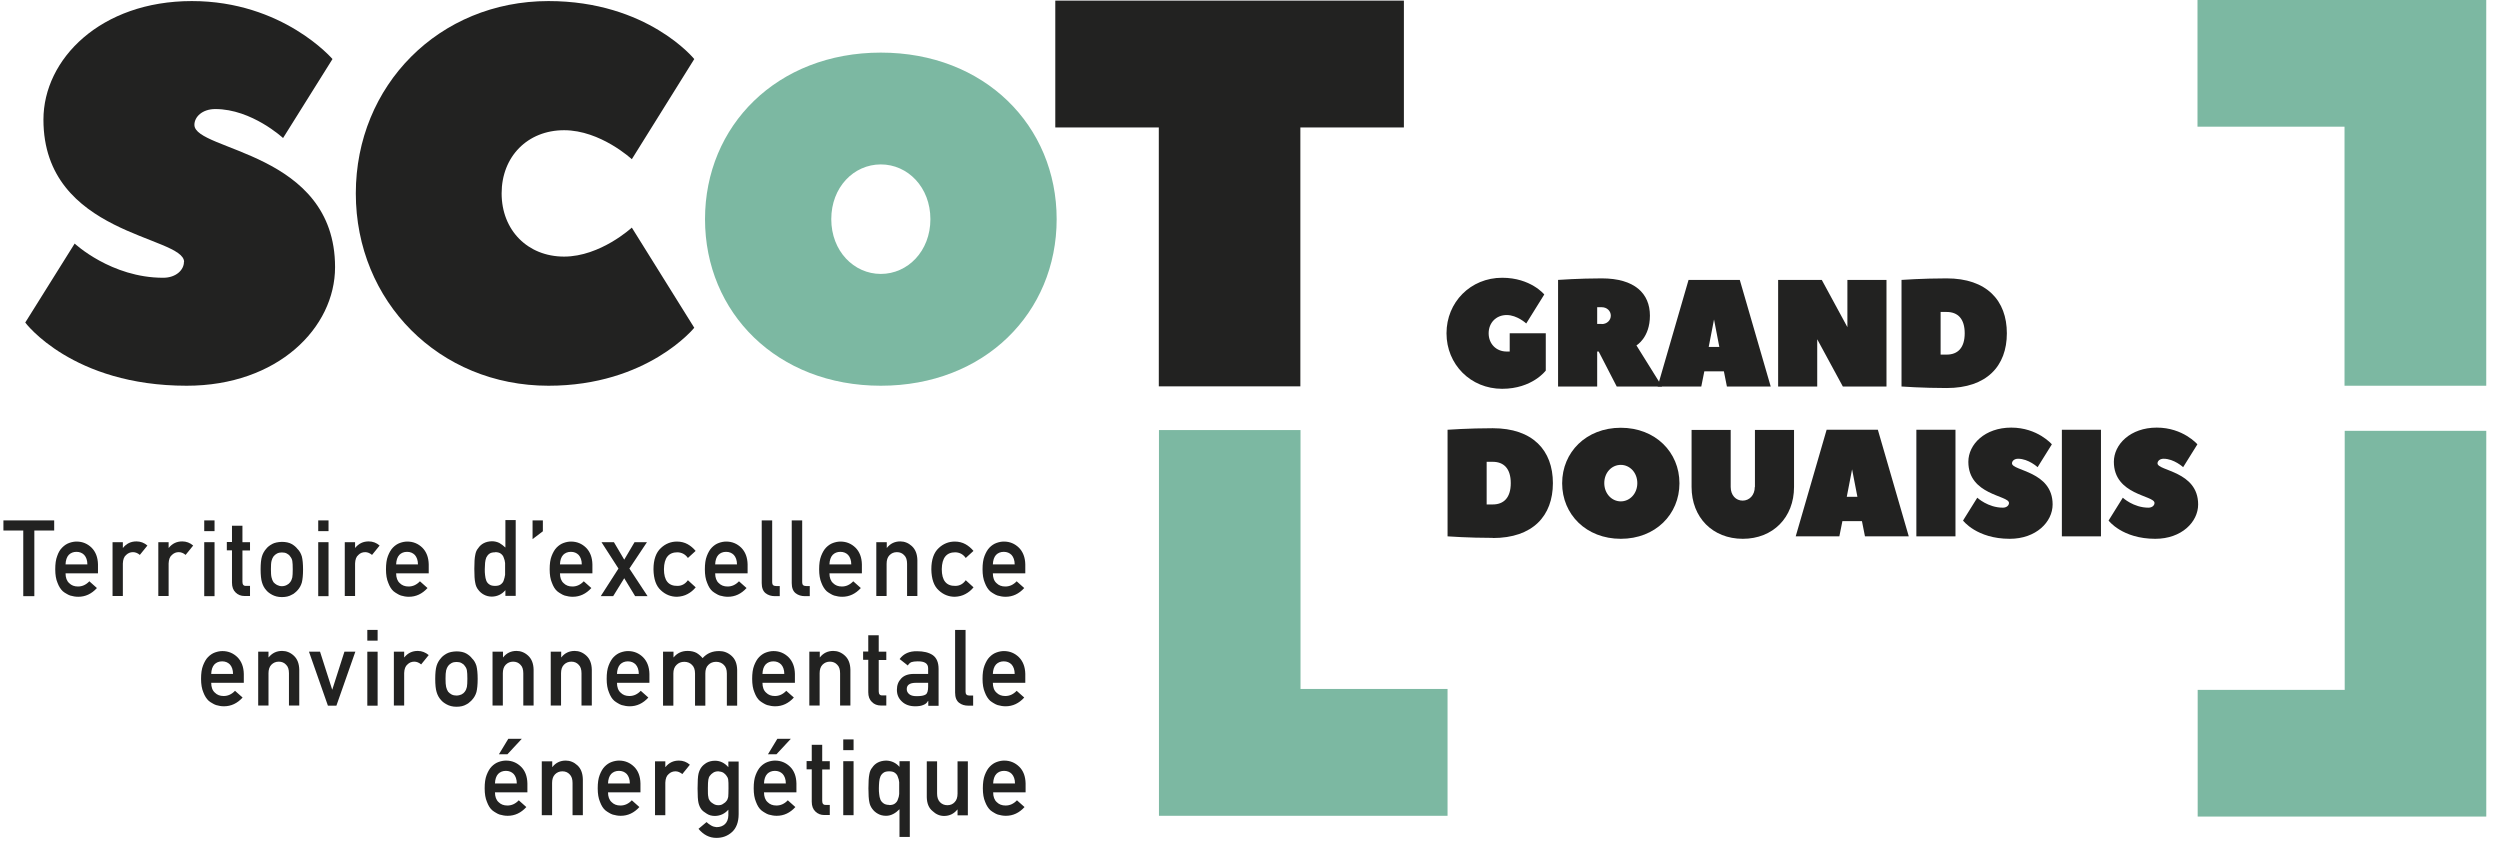 <svg xmlns="http://www.w3.org/2000/svg" width="163" height="55" viewBox="0 0 163 55" fill="none"><path d="M12.003 17.08C12.003 15.36 2.832 15.36 2.832 7.8C2.832 3.85 6.568 0.07 12.507 0.07C18.446 0.07 21.678 3.85 21.678 3.85L18.456 9C18.456 9 16.421 7.11 14.039 7.11C13.189 7.11 12.675 7.62 12.675 8.14C12.675 9.86 21.846 9.86 21.846 17.42C21.846 21.37 18.11 25.15 12.171 25.15C4.7 25.15 1.646 21.03 1.646 21.03L4.868 15.88C4.868 15.88 7.25 18.11 10.639 18.11C11.489 18.11 11.993 17.59 11.993 17.08" fill="#222221"></path><path d="M35.76 0.07C42.213 0.07 45.266 3.85 45.266 3.85L41.195 10.38C41.195 10.38 39.159 8.49 36.778 8.49C34.396 8.49 32.706 10.21 32.706 12.61C32.706 15.01 34.406 16.73 36.778 16.73C39.149 16.73 41.195 14.84 41.195 14.84L45.266 21.37C45.266 21.37 42.213 25.15 35.76 25.15C28.625 25.15 23.199 19.65 23.199 12.61C23.199 5.57 28.625 0.07 35.76 0.07Z" fill="#222221"></path><path d="M57.43 10.72C55.661 10.72 54.199 12.21 54.199 14.29C54.199 16.37 55.671 17.86 57.43 17.86C59.189 17.86 60.662 16.37 60.662 14.29C60.662 12.21 59.189 10.72 57.43 10.72ZM57.43 25.15C50.671 25.15 45.967 20.39 45.967 14.29C45.967 8.19 50.671 3.43 57.43 3.43C64.19 3.43 68.894 8.19 68.894 14.29C68.894 20.39 64.19 25.15 57.43 25.15Z" fill="#7CB8A2"></path><path d="M84.794 44.92H94.38V53.19H75.564V28.04H84.794V44.92Z" fill="#7CB8A2"></path><path d="M152.875 28.09V44.98H143.289V53.24H162.105V28.09H152.875Z" fill="#7CB8A2"></path><path d="M143.277 0V8.26H152.863V25.15H162.103V0H143.277Z" fill="#7CB8A2"></path><path d="M98.433 22.92V21.73H100.785V24.16C100.785 24.16 99.906 25.35 97.939 25.35C95.884 25.35 94.312 23.76 94.312 21.73C94.312 19.7 95.884 18.11 97.939 18.11C99.807 18.11 100.687 19.2 100.687 19.2L99.511 21.09C99.511 21.09 98.918 20.54 98.236 20.54C97.554 20.54 97.06 21.04 97.06 21.73C97.06 22.42 97.554 22.92 98.236 22.92H98.433Z" fill="#222221"></path><path d="M104.432 21.13C104.778 21.13 105.025 20.88 105.025 20.58C105.025 20.28 104.778 20.03 104.432 20.03H104.136V21.12H104.432V21.13ZM105.41 25.2L104.234 22.92H104.136V25.2H101.586V18.25C101.586 18.25 102.96 18.15 104.432 18.15C106.586 18.15 107.575 19.14 107.575 20.58C107.575 22.02 106.695 22.52 106.695 22.52L108.365 25.2H105.42H105.41Z" fill="#222221"></path><path d="M112.1 22.62L111.754 20.83L111.408 22.62H112.09H112.1ZM115.44 25.2H112.594L112.397 24.21H111.122L110.924 25.2H108.078L110.094 18.25H113.434L115.45 25.2" fill="#222221"></path><path d="M118.483 22.12V25.2H115.934V18.25H118.78L120.45 21.33V18.25H122.999V25.2H120.153L118.483 22.12Z" fill="#222221"></path><path d="M126.923 23.12C127.655 23.12 128.099 22.67 128.099 21.73C128.099 20.79 127.655 20.34 126.923 20.34H126.528V23.12H126.923ZM126.923 25.3C125.352 25.3 123.979 25.2 123.979 25.2V18.25C123.979 18.25 125.352 18.15 126.923 18.15C129.532 18.15 130.847 19.59 130.847 21.73C130.847 23.87 129.532 25.3 126.923 25.3Z" fill="#222221"></path><path d="M97.326 32.89C98.057 32.89 98.502 32.44 98.502 31.5C98.502 30.56 98.057 30.11 97.326 30.11H96.93V32.89H97.326ZM97.326 35.07C95.754 35.07 94.381 34.97 94.381 34.97V28.02C94.381 28.02 95.754 27.92 97.326 27.92C99.935 27.92 101.249 29.36 101.249 31.5C101.249 33.64 99.935 35.08 97.326 35.08" fill="#222221"></path><path d="M105.676 30.31C105.083 30.31 104.599 30.81 104.599 31.5C104.599 32.19 105.093 32.69 105.676 32.69C106.259 32.69 106.753 32.19 106.753 31.5C106.753 30.81 106.259 30.31 105.676 30.31ZM105.676 35.13C103.423 35.13 101.852 33.54 101.852 31.51C101.852 29.48 103.423 27.89 105.676 27.89C107.929 27.89 109.5 29.48 109.5 31.51C109.5 33.54 107.929 35.13 105.676 35.13Z" fill="#222221"></path><path d="M114.422 31.75V28.03H116.971V31.75C116.971 33.74 115.598 35.13 113.631 35.13C111.665 35.13 110.291 33.74 110.291 31.75V28.03H112.841V31.75C112.841 32.3 113.187 32.64 113.621 32.64C114.056 32.64 114.412 32.29 114.412 31.75" fill="#222221"></path><path d="M121.102 32.39L120.756 30.6L120.41 32.39H121.092H121.102ZM124.442 34.97H121.596L121.399 33.98H120.124L119.926 34.97H117.08L119.096 28.02H122.436L124.452 34.97" fill="#222221"></path><path d="M127.497 28.02H124.947V34.97H127.497V28.02Z" fill="#222221"></path><path d="M130.985 32.79C130.985 32.29 128.336 32.29 128.336 30.11C128.336 28.97 129.413 27.88 131.133 27.88C132.852 27.88 133.781 28.97 133.781 28.97L132.852 30.46C132.852 30.46 132.259 29.91 131.578 29.91C131.33 29.91 131.182 30.06 131.182 30.21C131.182 30.71 133.831 30.71 133.831 32.89C133.831 34.03 132.753 35.13 131.034 35.13C128.88 35.13 127.99 33.94 127.99 33.94L128.919 32.45C128.919 32.45 129.611 33.1 130.589 33.1C130.836 33.1 130.985 32.95 130.985 32.8" fill="#222221"></path><path d="M136.983 28.02H134.434V34.97H136.983V28.02Z" fill="#222221"></path><path d="M140.473 32.79C140.473 32.29 137.824 32.29 137.824 30.11C137.824 28.97 138.902 27.88 140.621 27.88C142.341 27.88 143.27 28.97 143.27 28.97L142.341 30.46C142.341 30.46 141.748 29.91 141.066 29.91C140.819 29.91 140.67 30.06 140.67 30.21C140.67 30.71 143.319 30.71 143.319 32.89C143.319 34.03 142.242 35.13 140.522 35.13C138.368 35.13 137.479 33.94 137.479 33.94L138.407 32.45C138.407 32.45 139.099 33.1 140.078 33.1C140.325 33.1 140.473 32.95 140.473 32.8" fill="#222221"></path><path d="M0.223 33.93V34.59H1.517V38.87H2.239V34.59H3.533V33.93H0.223Z" fill="#222221"></path><path d="M5.697 36.8C5.697 36.53 5.618 36.32 5.489 36.18C5.361 36.05 5.193 35.98 4.985 35.98C4.778 35.98 4.61 36.05 4.481 36.18C4.353 36.32 4.283 36.53 4.274 36.8H5.697ZM4.274 37.38C4.274 37.66 4.353 37.88 4.511 38.02C4.659 38.17 4.847 38.24 5.084 38.24C5.361 38.24 5.608 38.13 5.825 37.9L6.319 38.34C5.973 38.72 5.568 38.91 5.104 38.91C4.926 38.91 4.748 38.88 4.58 38.83C4.491 38.8 4.412 38.76 4.333 38.71C4.244 38.67 4.175 38.61 4.096 38.55C3.957 38.42 3.839 38.24 3.75 38C3.651 37.77 3.602 37.48 3.602 37.12C3.602 36.76 3.641 36.48 3.73 36.25C3.809 36.02 3.918 35.83 4.056 35.7C4.194 35.56 4.343 35.46 4.511 35.4C4.679 35.34 4.837 35.31 4.995 35.31C5.38 35.31 5.706 35.45 5.973 35.71C6.24 35.98 6.378 36.34 6.388 36.8V37.38H4.293H4.274Z" fill="#222221"></path><path d="M7.338 35.35H8.01V35.72H8.02C8.247 35.44 8.534 35.3 8.899 35.3C9.166 35.3 9.403 35.39 9.611 35.57L9.117 36.18C8.978 36.06 8.82 36 8.672 36C8.494 36 8.356 36.06 8.227 36.18C8.089 36.29 8.02 36.48 8.01 36.74V38.86H7.338V35.34V35.35Z" fill="#222221"></path><path d="M10.322 35.35H10.994V35.72H11.004C11.231 35.44 11.518 35.3 11.884 35.3C12.15 35.3 12.388 35.39 12.595 35.57L12.101 36.18C11.963 36.06 11.805 36 11.656 36C11.479 36 11.34 36.06 11.212 36.18C11.073 36.29 11.004 36.48 10.994 36.74V38.86H10.322V35.34V35.35Z" fill="#222221"></path><path d="M13.316 38.87H13.988V35.35H13.316V38.87ZM13.316 34.63H13.988V33.93H13.316V34.63Z" fill="#222221"></path><path d="M15.135 34.28H15.807V35.35H16.301V35.89H15.807V37.94C15.807 38.12 15.886 38.21 16.044 38.2H16.301V38.86H15.945C15.708 38.86 15.511 38.78 15.362 38.63C15.204 38.48 15.125 38.27 15.125 37.99V35.88H14.789V35.34H15.125V34.27L15.135 34.28Z" fill="#222221"></path><path d="M19.087 37.12C19.087 36.87 19.077 36.68 19.058 36.57C19.038 36.46 18.988 36.36 18.919 36.28C18.87 36.2 18.801 36.14 18.702 36.09C18.613 36.04 18.504 36.02 18.376 36.02C18.257 36.02 18.158 36.04 18.059 36.09C17.971 36.14 17.892 36.2 17.832 36.28C17.773 36.36 17.733 36.46 17.704 36.57C17.674 36.69 17.664 36.87 17.664 37.11C17.664 37.35 17.674 37.53 17.704 37.65C17.733 37.77 17.773 37.87 17.832 37.96C17.892 38.03 17.971 38.09 18.059 38.14C18.158 38.19 18.267 38.22 18.376 38.22C18.494 38.22 18.613 38.19 18.702 38.14C18.801 38.09 18.87 38.03 18.919 37.96C18.988 37.87 19.028 37.77 19.058 37.65C19.077 37.54 19.087 37.36 19.087 37.12ZM16.992 37.12C16.992 36.75 17.022 36.46 17.081 36.27C17.14 36.08 17.239 35.91 17.358 35.78C17.447 35.66 17.585 35.56 17.743 35.47C17.911 35.38 18.119 35.34 18.376 35.33C18.642 35.33 18.86 35.38 19.018 35.47C19.176 35.56 19.305 35.67 19.394 35.79C19.532 35.92 19.621 36.09 19.68 36.28C19.73 36.48 19.759 36.76 19.759 37.13C19.759 37.5 19.73 37.78 19.68 37.98C19.621 38.18 19.532 38.34 19.394 38.49C19.354 38.54 19.295 38.59 19.235 38.64C19.176 38.7 19.107 38.74 19.018 38.78C18.85 38.88 18.642 38.93 18.376 38.93C18.119 38.93 17.911 38.87 17.743 38.78C17.575 38.69 17.447 38.59 17.358 38.48C17.229 38.34 17.14 38.17 17.081 37.97C17.022 37.78 16.992 37.49 16.992 37.12Z" fill="#222221"></path><path d="M20.748 38.87H21.42V35.35H20.748V38.87ZM20.748 34.63H21.42V33.93H20.748V34.63Z" fill="#222221"></path><path d="M22.479 35.35H23.151V35.72H23.16C23.388 35.44 23.674 35.3 24.04 35.3C24.307 35.3 24.544 35.39 24.751 35.57L24.257 36.18C24.109 36.06 23.961 36 23.813 36C23.635 36 23.486 36.06 23.368 36.18C23.23 36.29 23.16 36.48 23.151 36.74V38.86H22.479V35.34V35.35Z" fill="#222221"></path><path d="M27.251 36.8C27.251 36.53 27.172 36.32 27.044 36.18C26.915 36.05 26.747 35.98 26.54 35.98C26.332 35.98 26.164 36.05 26.036 36.18C25.907 36.32 25.838 36.53 25.828 36.8H27.251ZM25.828 37.38C25.828 37.66 25.907 37.88 26.065 38.02C26.213 38.17 26.401 38.24 26.639 38.24C26.915 38.24 27.162 38.13 27.38 37.9L27.874 38.34C27.528 38.72 27.123 38.91 26.658 38.91C26.48 38.91 26.312 38.88 26.144 38.83C26.055 38.8 25.976 38.76 25.897 38.71C25.818 38.67 25.739 38.61 25.66 38.55C25.512 38.42 25.403 38.24 25.314 38C25.215 37.77 25.166 37.48 25.166 37.12C25.166 36.76 25.206 36.48 25.294 36.25C25.383 36.02 25.492 35.83 25.621 35.7C25.759 35.56 25.907 35.46 26.075 35.4C26.243 35.34 26.401 35.31 26.559 35.31C26.945 35.31 27.271 35.45 27.538 35.71C27.805 35.98 27.943 36.34 27.953 36.8V37.38H25.858H25.828Z" fill="#222221"></path><path d="M32.28 36.01C32.121 36.01 31.993 36.04 31.914 36.1C31.825 36.16 31.756 36.25 31.706 36.35C31.667 36.46 31.637 36.57 31.627 36.7C31.617 36.83 31.608 36.97 31.608 37.11C31.608 37.25 31.608 37.37 31.627 37.5C31.637 37.63 31.667 37.75 31.706 37.86C31.746 37.96 31.815 38.05 31.914 38.11C31.993 38.17 32.121 38.2 32.28 38.2C32.438 38.2 32.566 38.17 32.655 38.1C32.744 38.03 32.813 37.95 32.843 37.84C32.883 37.73 32.912 37.61 32.932 37.48C32.932 37.35 32.932 37.22 32.932 37.1C32.932 36.96 32.932 36.83 32.932 36.71C32.922 36.59 32.892 36.47 32.843 36.36C32.813 36.25 32.744 36.17 32.655 36.1C32.566 36.03 32.438 36 32.28 36M32.942 38.49C32.715 38.75 32.428 38.89 32.072 38.9C31.865 38.9 31.697 38.85 31.548 38.77C31.4 38.69 31.272 38.58 31.173 38.44C31.084 38.33 31.015 38.18 30.985 37.99C30.945 37.81 30.926 37.51 30.926 37.09C30.926 36.67 30.945 36.37 30.985 36.19C31.015 36.01 31.074 35.86 31.173 35.75C31.361 35.46 31.667 35.3 32.072 35.29C32.25 35.29 32.408 35.33 32.556 35.4C32.695 35.48 32.823 35.58 32.952 35.7V33.91H33.624V38.85H32.952V38.48L32.942 38.49Z" fill="#222221"></path><path d="M34.723 33.93V35.15L35.395 34.64V33.93H34.723Z" fill="#222221"></path><path d="M37.933 36.8C37.933 36.53 37.854 36.32 37.725 36.18C37.597 36.05 37.429 35.98 37.221 35.98C37.014 35.98 36.846 36.05 36.717 36.18C36.589 36.32 36.52 36.53 36.51 36.8H37.933ZM36.51 37.38C36.51 37.66 36.589 37.88 36.747 38.02C36.895 38.17 37.083 38.24 37.32 38.24C37.597 38.24 37.844 38.13 38.061 37.9L38.556 38.34C38.21 38.72 37.804 38.91 37.34 38.91C37.162 38.91 36.994 38.88 36.816 38.83C36.727 38.8 36.648 38.76 36.569 38.71C36.49 38.67 36.411 38.61 36.332 38.55C36.184 38.42 36.075 38.24 35.986 38C35.887 37.77 35.838 37.48 35.838 37.12C35.838 36.76 35.877 36.48 35.966 36.25C36.055 36.02 36.164 35.83 36.292 35.7C36.431 35.56 36.579 35.46 36.747 35.4C36.915 35.34 37.073 35.31 37.231 35.31C37.617 35.31 37.943 35.45 38.21 35.71C38.477 35.98 38.615 36.34 38.625 36.8V37.38H36.53H36.51Z" fill="#222221"></path><path d="M39.217 35.35H40.028L40.7 36.49L41.372 35.35H42.182L41.036 37.07L42.222 38.87H41.411L40.7 37.7L39.978 38.87H39.168L40.324 37.07L39.217 35.35Z" fill="#222221"></path><path d="M45.355 38.3C45.206 38.48 45.038 38.62 44.831 38.73C44.633 38.84 44.396 38.9 44.139 38.91C43.744 38.91 43.388 38.77 43.092 38.49C42.775 38.21 42.617 37.75 42.607 37.12C42.607 36.48 42.775 36.02 43.092 35.73C43.388 35.45 43.744 35.31 44.139 35.31C44.396 35.31 44.633 35.37 44.831 35.48C45.029 35.59 45.206 35.74 45.355 35.92L44.851 36.38C44.683 36.14 44.455 36.02 44.169 36.01C43.596 36.01 43.299 36.37 43.289 37.11C43.289 37.85 43.586 38.21 44.169 38.2C44.455 38.2 44.683 38.07 44.851 37.83L45.355 38.29V38.3Z" fill="#222221"></path><path d="M48.052 36.8C48.052 36.53 47.973 36.32 47.844 36.18C47.716 36.05 47.548 35.98 47.34 35.98C47.133 35.98 46.965 36.05 46.837 36.18C46.708 36.32 46.639 36.53 46.629 36.8H48.052ZM46.629 37.38C46.629 37.66 46.708 37.88 46.866 38.02C47.014 38.17 47.202 38.24 47.439 38.24C47.716 38.24 47.963 38.13 48.181 37.9L48.675 38.34C48.329 38.72 47.924 38.91 47.459 38.91C47.281 38.91 47.113 38.88 46.935 38.83C46.846 38.8 46.767 38.76 46.688 38.71C46.609 38.67 46.53 38.61 46.451 38.55C46.303 38.42 46.194 38.24 46.105 38C46.006 37.77 45.957 37.48 45.957 37.12C45.957 36.76 45.997 36.48 46.086 36.25C46.174 36.02 46.283 35.83 46.412 35.7C46.55 35.56 46.698 35.46 46.866 35.4C47.034 35.34 47.192 35.31 47.35 35.31C47.736 35.31 48.062 35.45 48.329 35.71C48.596 35.98 48.734 36.34 48.744 36.8V37.38H46.649H46.629Z" fill="#222221"></path><path d="M49.674 33.93H50.346V37.97C50.346 38.13 50.425 38.21 50.603 38.21H50.84V38.87H50.534C50.287 38.87 50.089 38.81 49.921 38.68C49.753 38.55 49.664 38.33 49.664 38.02V33.93H49.674Z" fill="#222221"></path><path d="M51.631 33.93H52.303V37.97C52.303 38.13 52.382 38.21 52.56 38.21H52.797V38.87H52.491C52.244 38.87 52.046 38.81 51.878 38.68C51.71 38.55 51.621 38.33 51.621 38.02V33.93H51.631Z" fill="#222221"></path><path d="M55.503 36.8C55.503 36.53 55.424 36.32 55.296 36.18C55.167 36.05 54.999 35.98 54.792 35.98C54.584 35.98 54.416 36.05 54.288 36.18C54.159 36.32 54.09 36.53 54.08 36.8H55.503ZM54.08 37.38C54.08 37.66 54.159 37.88 54.317 38.02C54.466 38.17 54.653 38.24 54.891 38.24C55.167 38.24 55.414 38.13 55.632 37.9L56.126 38.34C55.78 38.72 55.375 38.91 54.91 38.91C54.732 38.91 54.564 38.88 54.387 38.83C54.298 38.8 54.219 38.76 54.139 38.71C54.06 38.67 53.981 38.61 53.902 38.55C53.764 38.42 53.645 38.24 53.556 38C53.458 37.77 53.408 37.48 53.408 37.12C53.408 36.76 53.448 36.48 53.537 36.25C53.626 36.02 53.734 35.83 53.863 35.7C54.001 35.56 54.149 35.46 54.317 35.4C54.485 35.34 54.644 35.31 54.802 35.31C55.187 35.31 55.513 35.45 55.78 35.71C56.047 35.98 56.185 36.34 56.195 36.8V37.38H54.1H54.08Z" fill="#222221"></path><path d="M57.145 35.35H57.817V35.72H57.827C58.044 35.44 58.34 35.3 58.696 35.3C58.973 35.3 59.23 35.4 59.457 35.61C59.684 35.82 59.803 36.12 59.813 36.52V38.86H59.141V36.76C59.141 36.51 59.082 36.32 58.953 36.2C58.834 36.07 58.676 36 58.479 36C58.281 36 58.123 36.07 57.995 36.2C57.866 36.33 57.807 36.52 57.807 36.76V38.86H57.135V35.34L57.145 35.35Z" fill="#222221"></path><path d="M63.47 38.3C63.322 38.48 63.154 38.62 62.946 38.73C62.748 38.84 62.511 38.9 62.254 38.91C61.859 38.91 61.503 38.77 61.207 38.49C60.891 38.21 60.733 37.75 60.723 37.12C60.723 36.48 60.891 36.02 61.207 35.73C61.503 35.45 61.859 35.31 62.254 35.31C62.511 35.31 62.748 35.37 62.946 35.48C63.144 35.59 63.322 35.74 63.47 35.92L62.966 36.38C62.798 36.14 62.571 36.02 62.284 36.01C61.711 36.01 61.414 36.37 61.404 37.11C61.404 37.85 61.701 38.21 62.284 38.2C62.571 38.2 62.798 38.07 62.966 37.83L63.47 38.29V38.3Z" fill="#222221"></path><path d="M66.157 36.8C66.157 36.53 66.079 36.32 65.95 36.18C65.822 36.05 65.653 35.98 65.446 35.98C65.239 35.98 65.07 36.05 64.942 36.18C64.814 36.32 64.744 36.53 64.734 36.8H66.157ZM64.734 37.38C64.734 37.66 64.814 37.88 64.972 38.02C65.12 38.17 65.308 38.24 65.545 38.24C65.822 38.24 66.069 38.13 66.286 37.9L66.78 38.34C66.434 38.72 66.029 38.91 65.565 38.91C65.387 38.91 65.219 38.88 65.041 38.83C64.952 38.8 64.873 38.76 64.794 38.71C64.715 38.67 64.636 38.61 64.557 38.55C64.418 38.42 64.3 38.24 64.211 38C64.112 37.77 64.062 37.48 64.062 37.12C64.062 36.76 64.102 36.48 64.191 36.25C64.28 36.02 64.389 35.83 64.517 35.7C64.655 35.56 64.804 35.46 64.972 35.4C65.14 35.34 65.298 35.31 65.456 35.31C65.841 35.31 66.167 35.45 66.434 35.71C66.701 35.98 66.839 36.34 66.849 36.8V37.38H64.754H64.734Z" fill="#222221"></path><path d="M15.194 43.94C15.194 43.67 15.116 43.46 14.987 43.32C14.858 43.19 14.691 43.12 14.483 43.12C14.275 43.12 14.107 43.19 13.979 43.32C13.851 43.46 13.781 43.67 13.771 43.94H15.194ZM13.771 44.52C13.771 44.8 13.851 45.02 14.009 45.16C14.157 45.31 14.345 45.38 14.582 45.38C14.858 45.38 15.106 45.27 15.323 45.04L15.817 45.48C15.471 45.86 15.066 46.05 14.602 46.05C14.424 46.05 14.256 46.02 14.088 45.97C13.999 45.94 13.92 45.9 13.841 45.85C13.752 45.81 13.682 45.75 13.604 45.69C13.465 45.56 13.347 45.38 13.258 45.14C13.159 44.91 13.109 44.62 13.109 44.26C13.109 43.9 13.149 43.62 13.238 43.39C13.327 43.16 13.435 42.97 13.564 42.84C13.702 42.7 13.851 42.6 14.018 42.54C14.187 42.48 14.345 42.45 14.503 42.45C14.888 42.45 15.214 42.59 15.481 42.85C15.748 43.12 15.886 43.48 15.896 43.94V44.52H13.801H13.771Z" fill="#222221"></path><path d="M16.834 42.49H17.506V42.86H17.516C17.743 42.58 18.03 42.44 18.395 42.44C18.672 42.44 18.929 42.54 19.156 42.75C19.384 42.96 19.502 43.26 19.512 43.66V46H18.84V43.9C18.84 43.65 18.781 43.46 18.652 43.34C18.534 43.21 18.376 43.14 18.178 43.14C17.98 43.14 17.822 43.21 17.694 43.34C17.565 43.47 17.506 43.66 17.506 43.9V46H16.834V42.48V42.49Z" fill="#222221"></path><path d="M20.145 42.49H20.866L21.657 44.96H21.666L22.457 42.49H23.169L21.933 46.01H21.38L20.145 42.49Z" fill="#222221"></path><path d="M23.949 46.01H24.621V42.49H23.949V46.01ZM23.949 41.77H24.621V41.07H23.949V41.77Z" fill="#222221"></path><path d="M25.68 42.49H26.352V42.86H26.362C26.589 42.58 26.875 42.44 27.241 42.44C27.508 42.44 27.745 42.54 27.953 42.71L27.459 43.32C27.32 43.2 27.162 43.14 27.014 43.14C26.836 43.14 26.688 43.2 26.569 43.32C26.431 43.43 26.362 43.62 26.352 43.88V46H25.68V42.48V42.49Z" fill="#222221"></path><path d="M30.472 44.26C30.472 44.01 30.462 43.82 30.442 43.71C30.423 43.6 30.373 43.5 30.304 43.42C30.255 43.34 30.185 43.28 30.087 43.23C29.998 43.18 29.889 43.16 29.761 43.16C29.642 43.16 29.543 43.18 29.444 43.23C29.355 43.28 29.276 43.34 29.217 43.42C29.158 43.5 29.118 43.6 29.088 43.71C29.059 43.83 29.049 44.01 29.049 44.25C29.049 44.49 29.059 44.67 29.088 44.79C29.118 44.91 29.158 45.01 29.217 45.1C29.276 45.17 29.355 45.23 29.444 45.28C29.543 45.33 29.652 45.35 29.761 45.35C29.879 45.35 29.998 45.32 30.087 45.28C30.185 45.23 30.255 45.17 30.304 45.1C30.373 45.01 30.413 44.91 30.442 44.79C30.462 44.68 30.472 44.5 30.472 44.26ZM28.377 44.26C28.377 43.89 28.407 43.6 28.466 43.41C28.525 43.22 28.624 43.05 28.743 42.92C28.831 42.8 28.97 42.7 29.128 42.61C29.296 42.52 29.503 42.48 29.761 42.47C30.027 42.47 30.245 42.52 30.403 42.61C30.561 42.7 30.689 42.81 30.778 42.93C30.917 43.06 31.006 43.23 31.065 43.42C31.114 43.62 31.144 43.9 31.144 44.27C31.144 44.64 31.114 44.92 31.065 45.12C31.006 45.32 30.917 45.48 30.778 45.63C30.739 45.68 30.68 45.73 30.62 45.78C30.561 45.84 30.492 45.89 30.403 45.93C30.235 46.03 30.027 46.08 29.761 46.08C29.503 46.08 29.296 46.02 29.128 45.93C28.96 45.84 28.831 45.74 28.743 45.63C28.614 45.49 28.525 45.32 28.466 45.12C28.407 44.93 28.377 44.64 28.377 44.27" fill="#222221"></path><path d="M32.123 42.49H32.795V42.86H32.805C33.023 42.58 33.319 42.44 33.675 42.44C33.951 42.44 34.208 42.54 34.436 42.75C34.663 42.96 34.782 43.26 34.791 43.66V46H34.119V43.9C34.119 43.65 34.06 43.46 33.932 43.34C33.813 43.21 33.655 43.14 33.457 43.14C33.26 43.14 33.102 43.21 32.973 43.34C32.845 43.47 32.785 43.66 32.785 43.9V46H32.113V42.48L32.123 42.49Z" fill="#222221"></path><path d="M35.918 42.49H36.59V42.86H36.6C36.817 42.58 37.114 42.44 37.47 42.44C37.746 42.44 38.003 42.54 38.23 42.75C38.458 42.96 38.576 43.26 38.586 43.66V46H37.914V43.9C37.914 43.65 37.855 43.46 37.727 43.34C37.608 43.21 37.45 43.14 37.252 43.14C37.054 43.14 36.896 43.21 36.768 43.34C36.639 43.47 36.58 43.66 36.58 43.9V46H35.908V42.48L35.918 42.49Z" fill="#222221"></path><path d="M41.65 43.94C41.65 43.67 41.571 43.46 41.442 43.32C41.314 43.19 41.146 43.12 40.938 43.12C40.731 43.12 40.563 43.19 40.434 43.32C40.306 43.46 40.237 43.67 40.227 43.94H41.65ZM40.227 44.52C40.227 44.8 40.306 45.02 40.464 45.16C40.612 45.31 40.8 45.38 41.037 45.38C41.314 45.38 41.561 45.27 41.778 45.04L42.272 45.48C41.926 45.86 41.521 46.05 41.057 46.05C40.879 46.05 40.711 46.02 40.533 45.97C40.444 45.94 40.365 45.9 40.286 45.85C40.207 45.81 40.128 45.75 40.049 45.69C39.901 45.56 39.792 45.38 39.703 45.14C39.604 44.91 39.555 44.62 39.555 44.26C39.555 43.9 39.594 43.62 39.683 43.39C39.772 43.16 39.881 42.97 40.009 42.84C40.148 42.7 40.296 42.6 40.464 42.54C40.632 42.48 40.79 42.45 40.948 42.45C41.334 42.45 41.66 42.59 41.926 42.85C42.193 43.12 42.332 43.48 42.342 43.94V44.52H40.246H40.227Z" fill="#222221"></path><path d="M43.24 42.49H43.912V42.86H43.922C44.15 42.58 44.456 42.44 44.831 42.44C45.069 42.44 45.266 42.49 45.414 42.57C45.563 42.66 45.691 42.77 45.81 42.91C46.086 42.6 46.452 42.44 46.907 42.45C47.193 42.45 47.46 42.55 47.697 42.76C47.934 42.97 48.053 43.27 48.063 43.67V46.01H47.391V43.91C47.391 43.66 47.322 43.47 47.193 43.35C47.065 43.22 46.897 43.15 46.689 43.15C46.482 43.15 46.314 43.22 46.185 43.35C46.047 43.48 45.988 43.67 45.988 43.91V46.01H45.316V43.91C45.316 43.66 45.246 43.47 45.118 43.35C44.989 43.22 44.822 43.15 44.614 43.15C44.407 43.15 44.239 43.22 44.11 43.35C43.972 43.48 43.903 43.67 43.903 43.91V46.01H43.23V42.49H43.24Z" fill="#222221"></path><path d="M51.136 43.94C51.136 43.67 51.057 43.46 50.928 43.32C50.8 43.19 50.632 43.12 50.425 43.12C50.217 43.12 50.049 43.19 49.92 43.32C49.792 43.46 49.723 43.67 49.713 43.94H51.136ZM49.713 44.52C49.713 44.8 49.792 45.02 49.95 45.16C50.098 45.31 50.286 45.38 50.523 45.38C50.8 45.38 51.047 45.27 51.264 45.04L51.759 45.48C51.413 45.86 51.008 46.05 50.543 46.05C50.365 46.05 50.197 46.02 50.019 45.97C49.93 45.94 49.851 45.9 49.772 45.85C49.693 45.81 49.614 45.75 49.535 45.69C49.387 45.56 49.278 45.38 49.189 45.14C49.09 44.91 49.041 44.62 49.041 44.26C49.041 43.9 49.081 43.62 49.169 43.39C49.258 43.16 49.367 42.97 49.496 42.84C49.634 42.7 49.782 42.6 49.95 42.54C50.118 42.48 50.276 42.45 50.434 42.45C50.82 42.45 51.146 42.59 51.413 42.85C51.68 43.12 51.818 43.48 51.828 43.94V44.52H49.733H49.713Z" fill="#222221"></path><path d="M52.778 42.49H53.45V42.86H53.459C53.677 42.58 53.973 42.44 54.329 42.44C54.606 42.44 54.863 42.54 55.09 42.75C55.317 42.96 55.436 43.26 55.446 43.66V46H54.774V43.9C54.774 43.65 54.714 43.46 54.586 43.34C54.467 43.21 54.309 43.14 54.112 43.14C53.914 43.14 53.756 43.21 53.627 43.34C53.499 43.47 53.44 43.66 53.44 43.9V46H52.768V42.48L52.778 42.49Z" fill="#222221"></path><path d="M56.621 41.42H57.293V42.49H57.787V43.03H57.293V45.08C57.293 45.26 57.372 45.35 57.53 45.34H57.787V46H57.432C57.194 46 56.997 45.92 56.849 45.77C56.69 45.62 56.611 45.41 56.611 45.13V43.02H56.275V42.48H56.611V41.41L56.621 41.42Z" fill="#222221"></path><path d="M60.514 44.52H59.704C59.309 44.52 59.111 44.67 59.121 44.94C59.121 45.06 59.17 45.16 59.269 45.25C59.368 45.34 59.526 45.39 59.753 45.39C60.04 45.39 60.238 45.36 60.356 45.28C60.465 45.21 60.514 45.04 60.514 44.77V44.51V44.52ZM60.514 45.7H60.504C60.445 45.82 60.346 45.91 60.208 45.96C60.079 46.02 59.902 46.05 59.674 46.05C59.299 46.05 59.012 45.94 58.805 45.74C58.587 45.54 58.478 45.29 58.478 44.98C58.478 44.67 58.568 44.44 58.755 44.24C58.943 44.04 59.21 43.94 59.575 43.94H60.514V43.57C60.514 43.26 60.287 43.11 59.822 43.12C59.654 43.12 59.516 43.14 59.427 43.17C59.328 43.21 59.249 43.29 59.19 43.39L58.656 42.97C58.913 42.62 59.289 42.45 59.793 42.46C60.218 42.46 60.554 42.54 60.811 42.71C61.068 42.89 61.196 43.19 61.196 43.62V46.02H60.524V45.71L60.514 45.7Z" fill="#222221"></path><path d="M62.283 41.07H62.955V45.11C62.955 45.27 63.034 45.35 63.212 45.35H63.449V46.01H63.143C62.896 46.01 62.698 45.95 62.53 45.82C62.362 45.69 62.273 45.47 62.273 45.16V41.07H62.283Z" fill="#222221"></path><path d="M66.157 43.94C66.157 43.67 66.079 43.46 65.95 43.32C65.822 43.19 65.653 43.12 65.446 43.12C65.239 43.12 65.07 43.19 64.942 43.32C64.814 43.46 64.744 43.67 64.734 43.94H66.157ZM64.734 44.52C64.734 44.8 64.814 45.02 64.972 45.16C65.12 45.31 65.308 45.38 65.545 45.38C65.822 45.38 66.069 45.27 66.286 45.04L66.78 45.48C66.434 45.86 66.029 46.05 65.565 46.05C65.387 46.05 65.219 46.02 65.041 45.97C64.952 45.94 64.873 45.9 64.794 45.85C64.715 45.81 64.636 45.75 64.557 45.69C64.418 45.56 64.3 45.38 64.211 45.14C64.112 44.91 64.062 44.62 64.062 44.26C64.062 43.9 64.102 43.62 64.191 43.39C64.28 43.16 64.389 42.97 64.517 42.84C64.655 42.7 64.804 42.6 64.972 42.54C65.14 42.48 65.298 42.45 65.456 42.45C65.841 42.45 66.167 42.59 66.434 42.85C66.701 43.12 66.839 43.48 66.849 43.94V44.52H64.754H64.734Z" fill="#222221"></path><path d="M33.131 48.17H34.021L33.082 49.18H32.529L33.141 48.17H33.131ZM33.695 51.08C33.695 50.81 33.616 50.6 33.487 50.46C33.359 50.33 33.191 50.26 32.983 50.26C32.776 50.26 32.608 50.33 32.479 50.46C32.351 50.6 32.282 50.81 32.272 51.08H33.695ZM32.272 51.66C32.272 51.94 32.351 52.16 32.509 52.3C32.657 52.45 32.845 52.52 33.082 52.52C33.359 52.52 33.606 52.41 33.823 52.18L34.317 52.62C33.971 53 33.566 53.19 33.102 53.19C32.924 53.19 32.756 53.16 32.578 53.11C32.489 53.08 32.41 53.04 32.331 52.99C32.252 52.95 32.173 52.89 32.094 52.83C31.945 52.7 31.837 52.52 31.748 52.28C31.649 52.05 31.6 51.76 31.6 51.4C31.6 51.04 31.639 50.76 31.728 50.53C31.817 50.3 31.926 50.11 32.054 49.98C32.193 49.84 32.341 49.74 32.509 49.68C32.677 49.62 32.835 49.59 32.993 49.59C33.378 49.59 33.705 49.73 33.971 49.99C34.238 50.25 34.377 50.62 34.386 51.08V51.66H32.291H32.272Z" fill="#222221"></path><path d="M35.334 49.64H36.006V50.01H36.016C36.233 49.73 36.53 49.59 36.886 49.59C37.162 49.59 37.419 49.69 37.647 49.9C37.874 50.11 37.992 50.41 38.002 50.81V53.15H37.33V51.05C37.33 50.8 37.271 50.62 37.143 50.49C37.024 50.36 36.866 50.29 36.668 50.29C36.471 50.29 36.312 50.36 36.184 50.49C36.056 50.62 35.996 50.81 35.996 51.05V53.15H35.324V49.63L35.334 49.64Z" fill="#222221"></path><path d="M41.066 51.08C41.066 50.81 40.987 50.6 40.858 50.46C40.73 50.33 40.562 50.26 40.354 50.26C40.147 50.26 39.979 50.33 39.85 50.46C39.722 50.6 39.653 50.81 39.643 51.08H41.066ZM39.643 51.66C39.643 51.94 39.722 52.16 39.88 52.3C40.028 52.45 40.216 52.52 40.453 52.52C40.73 52.52 40.977 52.41 41.194 52.18L41.688 52.62C41.342 53 40.937 53.19 40.473 53.19C40.295 53.19 40.127 53.16 39.949 53.11C39.86 53.08 39.781 53.04 39.702 52.99C39.623 52.95 39.544 52.89 39.465 52.83C39.317 52.7 39.208 52.52 39.119 52.28C39.02 52.05 38.971 51.76 38.971 51.4C38.971 51.04 39.01 50.76 39.099 50.53C39.188 50.3 39.297 50.11 39.425 49.98C39.564 49.84 39.712 49.74 39.88 49.68C40.048 49.62 40.206 49.59 40.364 49.59C40.749 49.59 41.076 49.73 41.342 49.99C41.609 50.25 41.748 50.62 41.758 51.08V51.66H39.663H39.643Z" fill="#222221"></path><path d="M42.707 49.64H43.379V50.01H43.389C43.616 49.73 43.903 49.59 44.268 49.59C44.535 49.59 44.772 49.68 44.98 49.86L44.486 50.47C44.338 50.35 44.189 50.29 44.041 50.29C43.873 50.29 43.715 50.35 43.596 50.47C43.458 50.58 43.389 50.77 43.379 51.03V53.15H42.707V49.63V49.64Z" fill="#222221"></path><path d="M46.154 51.4C46.154 51.67 46.154 51.86 46.184 51.96C46.194 52.07 46.233 52.15 46.293 52.23C46.342 52.29 46.411 52.35 46.5 52.4C46.589 52.46 46.698 52.5 46.836 52.5C46.975 52.5 47.074 52.47 47.162 52.4C47.251 52.35 47.321 52.29 47.36 52.23C47.419 52.16 47.459 52.07 47.479 51.96C47.489 51.86 47.498 51.67 47.498 51.4C47.498 51.13 47.498 50.94 47.479 50.83C47.459 50.72 47.419 50.64 47.36 50.57C47.321 50.51 47.251 50.44 47.162 50.38C47.074 50.33 46.965 50.3 46.836 50.29C46.708 50.29 46.589 50.32 46.5 50.38C46.411 50.44 46.342 50.5 46.293 50.57C46.233 50.64 46.204 50.72 46.184 50.83C46.164 50.94 46.154 51.13 46.154 51.4ZM47.489 52.79C47.261 53.05 46.975 53.19 46.619 53.2C46.401 53.2 46.224 53.15 46.075 53.05C45.927 52.96 45.809 52.87 45.73 52.77C45.641 52.65 45.581 52.51 45.542 52.35C45.502 52.18 45.482 51.87 45.482 51.41C45.482 50.95 45.502 50.62 45.542 50.45C45.581 50.29 45.641 50.15 45.73 50.03C45.809 49.92 45.927 49.82 46.075 49.73C46.224 49.65 46.401 49.6 46.619 49.6C46.955 49.6 47.242 49.74 47.489 50.02V49.65H48.16V53.08C48.16 53.61 48.002 54 47.726 54.25C47.439 54.51 47.103 54.63 46.708 54.63C46.253 54.63 45.868 54.43 45.542 54.04L46.066 53.6C46.154 53.68 46.253 53.76 46.362 53.82C46.48 53.89 46.599 53.92 46.718 53.93C46.945 53.93 47.133 53.86 47.271 53.73C47.41 53.59 47.479 53.41 47.489 53.17V52.81V52.79Z" fill="#222221"></path><path d="M50.672 48.17H51.562L50.623 49.18H50.07L50.682 48.17H50.672ZM51.236 51.08C51.236 50.81 51.157 50.6 51.028 50.46C50.9 50.33 50.732 50.26 50.524 50.26C50.317 50.26 50.149 50.33 50.02 50.46C49.892 50.6 49.822 50.81 49.813 51.08H51.236ZM49.813 51.66C49.813 51.94 49.892 52.16 50.05 52.3C50.198 52.45 50.386 52.52 50.623 52.52C50.9 52.52 51.147 52.41 51.364 52.18L51.858 52.62C51.512 53 51.107 53.19 50.643 53.19C50.465 53.19 50.297 53.16 50.119 53.11C50.03 53.08 49.951 53.04 49.872 52.99C49.793 52.95 49.714 52.89 49.635 52.83C49.486 52.7 49.378 52.52 49.289 52.28C49.19 52.05 49.141 51.76 49.141 51.4C49.141 51.04 49.18 50.76 49.269 50.53C49.358 50.3 49.467 50.11 49.595 49.98C49.734 49.84 49.882 49.74 50.05 49.68C50.218 49.62 50.376 49.59 50.534 49.59C50.919 49.59 51.245 49.73 51.512 49.99C51.779 50.25 51.917 50.62 51.927 51.08V51.66H49.832H49.813Z" fill="#222221"></path><path d="M52.936 48.56H53.608V49.63H54.102V50.17H53.608V52.22C53.608 52.4 53.687 52.49 53.845 52.48H54.102V53.14H53.746C53.509 53.14 53.311 53.06 53.163 52.91C53.005 52.76 52.926 52.55 52.926 52.27V50.16H52.59V49.62H52.926V48.55L52.936 48.56Z" fill="#222221"></path><path d="M54.98 53.15H55.653V49.63H54.98V53.15ZM54.98 48.91H55.653V48.21H54.98V48.91Z" fill="#222221"></path><path d="M57.975 52.49C58.133 52.49 58.262 52.46 58.35 52.39C58.439 52.32 58.509 52.24 58.538 52.13C58.588 52.02 58.617 51.9 58.627 51.77C58.627 51.65 58.627 51.52 58.627 51.4C58.627 51.27 58.627 51.13 58.627 51C58.617 50.88 58.588 50.76 58.538 50.65C58.509 50.54 58.439 50.46 58.35 50.39C58.262 50.32 58.133 50.29 57.975 50.29C57.817 50.29 57.688 50.32 57.609 50.38C57.52 50.44 57.451 50.52 57.402 50.63C57.362 50.73 57.333 50.85 57.323 50.98C57.313 51.11 57.303 51.25 57.303 51.39C57.303 51.53 57.303 51.65 57.323 51.78C57.333 51.91 57.362 52.03 57.402 52.13C57.441 52.23 57.511 52.31 57.609 52.38C57.688 52.44 57.817 52.48 57.975 52.48M58.637 52.77C58.509 52.9 58.38 53 58.242 53.07C58.094 53.15 57.935 53.19 57.767 53.19C57.56 53.19 57.382 53.14 57.244 53.06C57.095 52.98 56.967 52.87 56.868 52.73C56.779 52.61 56.71 52.47 56.68 52.29C56.641 52.11 56.621 51.81 56.621 51.4C56.621 50.99 56.641 50.67 56.68 50.49C56.71 50.31 56.769 50.16 56.868 50.05C57.056 49.76 57.362 49.6 57.777 49.59C58.133 49.6 58.42 49.74 58.647 50V49.63H59.319V54.57H58.647V52.77H58.637Z" fill="#222221"></path><path d="M60.426 49.64H61.098V51.74C61.098 51.98 61.157 52.16 61.285 52.3C61.414 52.43 61.572 52.5 61.77 52.5C61.967 52.5 62.126 52.43 62.244 52.3C62.373 52.17 62.432 51.98 62.432 51.74V49.64H63.104V53.16H62.432V52.78H62.422C62.195 53.06 61.908 53.2 61.552 53.2C61.276 53.2 61.019 53.09 60.801 52.88C60.554 52.68 60.436 52.38 60.426 51.98V49.64Z" fill="#222221"></path><path d="M66.177 51.08C66.177 50.81 66.098 50.6 65.969 50.46C65.841 50.33 65.673 50.26 65.466 50.26C65.258 50.26 65.09 50.33 64.962 50.46C64.833 50.6 64.764 50.81 64.754 51.08H66.177ZM64.754 51.66C64.754 51.94 64.833 52.16 64.991 52.3C65.139 52.45 65.327 52.52 65.564 52.52C65.841 52.52 66.088 52.41 66.305 52.18L66.8 52.62C66.454 53 66.049 53.19 65.584 53.19C65.406 53.19 65.238 53.16 65.06 53.11C64.971 53.08 64.892 53.04 64.813 52.99C64.734 52.95 64.655 52.89 64.576 52.83C64.438 52.7 64.319 52.52 64.23 52.28C64.131 52.05 64.082 51.76 64.082 51.4C64.082 51.04 64.122 50.76 64.21 50.53C64.299 50.3 64.408 50.11 64.537 49.98C64.675 49.84 64.823 49.74 64.991 49.68C65.159 49.62 65.317 49.59 65.475 49.59C65.861 49.59 66.187 49.73 66.454 49.99C66.721 50.25 66.859 50.62 66.869 51.08V51.66H64.774H64.754Z" fill="#222221"></path><path d="M68.805 0.04V8.31H75.554V25.19H84.784V8.31H91.534V0.04H68.805Z" fill="#222221"></path></svg>
